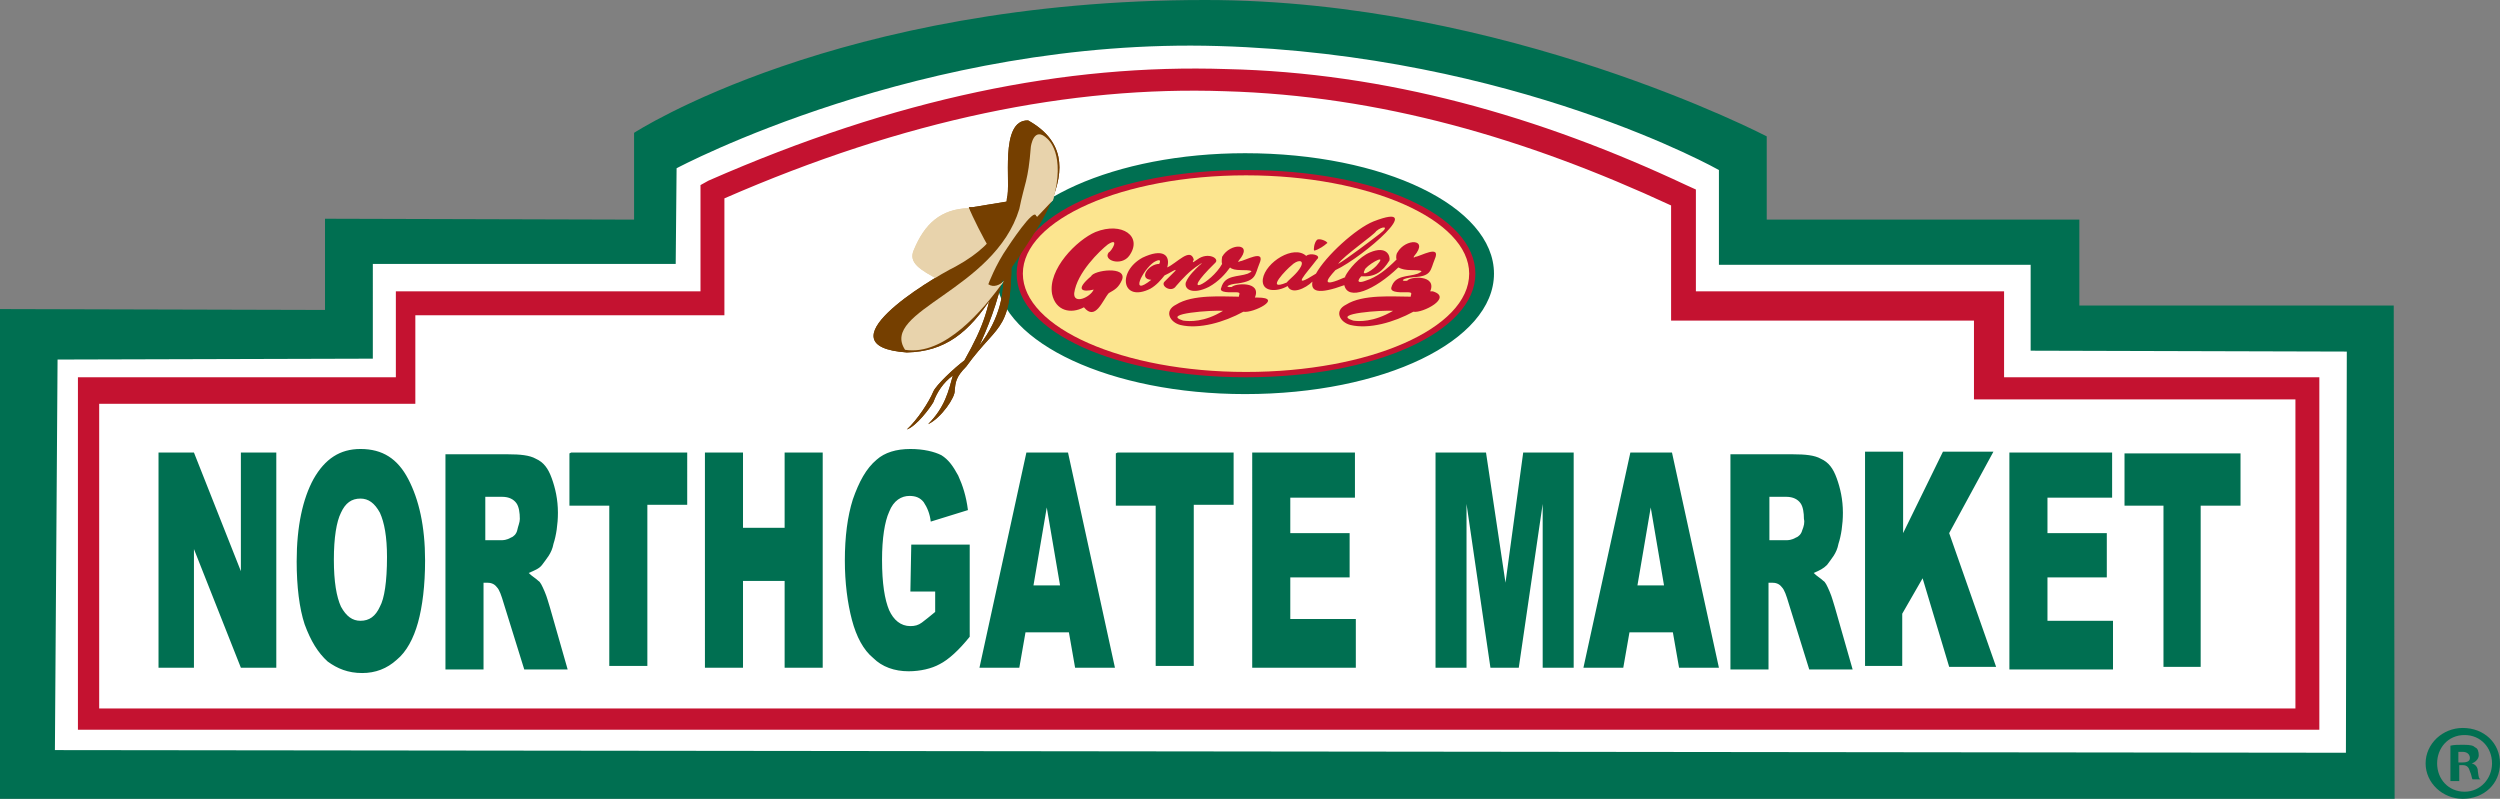 <?xml version="1.0" encoding="UTF-8"?> <svg xmlns="http://www.w3.org/2000/svg" version="1.1" id="Ebene_1" x="0" y="0" viewBox="0 0 282.3 90.2" style="enable-background:new 0 0 282.3 90.2" xml:space="preserve"><rect x="0" y="0" width="282.3" height="90.2" fill="#808080" stroke="none"/><style>.st2{fill:#e8d3ac}.st3{fill:#753f00}.st4{fill:#c41230}</style><path d="M265.3 35.5h-34.1v-8.9h-34V18S168.7 4 136.1 4C96 4 73.9 17.8 73.9 17.8v9H40.3v9.3L5 36v50.2h260.3V35.5z" style="fill:#fff"></path><path d="M277.6 86.1h.4c.5 0 .9-.1.9-.5s-.3-.7-.8-.7h-.5v1.2zm0 2.1h-.9v-4c.4-.1.9-.1 1.5-.1.8 0 1.1.1 1.3.3.3.1.4.5.4.9s-.4.8-.8.9c.4.1.7.4.7.9.1.7.1.8.3.9h-.9c-.1-.1-.1-.5-.3-.9-.1-.4-.3-.7-.8-.7h-.4v1.8h-.1zm-2.4-2c0 1.8 1.3 3.2 3.1 3.2s3.1-1.5 3.1-3.2c0-1.8-1.3-3.2-3.1-3.2-1.9 0-3.1 1.5-3.1 3.2m7.1 0c0 2.3-1.8 4-4.2 4-2.3 0-4.2-1.8-4.2-4s1.9-4 4.2-4c2.4 0 4.2 1.7 4.2 4m-12-51.7h-35.5v-9.7h-35.3v-9.4S170 0 136.1 0C94.6 0 71.6 15 71.6 15v9.8l-34.9-.1V35L0 34.9v55.3h270.4l-.1-55.7zM264.9 85 6.2 84.7l.3-44.1 35.6-.1V29.8h34.2l.1-10.8s27.7-14.8 61.2-13.8 56.5 14 56.5 14v10.7h35.2v9.7l35.7.1-.1 45.3zm-96.2-54.1c0-7.6-12.5-13.6-28.1-13.6-14.7 0-26.8 5.5-28.1 12.4.3-.5.7-1.2 1.2-1.9 1.5-2.2 3-3.8 3.4-3.6.4.1-.9 1.9-2.3 4.2-.9 1.3-1.8 2.6-2.3 3.2.7 7.1 12.9 12.9 28.1 12.9 15.6 0 28.1-6 28.1-13.6zm-28 11.1c-13.9 0-25.2-5-25.2-11.1s11.3-11.1 25.2-11.1 25.2 5 25.2 11.1c0 6.2-11.3 11.1-25.2 11.1zM27.2 51.1h4v24.3h-4L21.9 62v13.4h-4V51.1h4l5.3 13.4V51.1zm13.5-.4c-2.3 0-4 1.1-5.3 3.4-1.2 2.2-1.9 5.3-1.9 9.3 0 2.8.3 5.3.9 7.1.7 1.9 1.5 3.2 2.6 4.2 1.1.8 2.3 1.3 3.9 1.3 1.5 0 2.8-.5 3.9-1.5 1.1-.9 1.9-2.4 2.4-4.2s.8-4.2.8-7c0-3.9-.7-6.9-1.9-9.2-1.2-2.3-2.9-3.4-5.4-3.4zm2.2 17.8c-.5 1.1-1.2 1.6-2.2 1.6-.9 0-1.6-.5-2.2-1.6-.5-1.1-.8-2.8-.8-5.3s.3-4.3.8-5.3c.5-1.1 1.2-1.6 2.2-1.6.9 0 1.6.5 2.2 1.6.5 1.1.8 2.7.8 5 0 2.8-.3 4.7-.8 5.6zm18.6-1.7c-.3-.7-.5-1.1-.7-1.2-.3-.3-.7-.5-1.1-.9.7-.3 1.2-.5 1.5-.9.5-.7 1.1-1.3 1.3-2.4.3-.9.5-2.2.5-3.5 0-1.5-.3-2.8-.7-3.9-.4-1.1-.9-1.8-1.8-2.2-.7-.4-1.8-.5-3.1-.5h-7.1v24.3h4.3v-9.8h.4c.4 0 .8.1 1.1.5.3.3.5.9.8 1.9l2.3 7.4h4.9l-2-7c-.2-.6-.3-1.1-.6-1.8zm-3.1-6.9c-.1.4-.4.7-.7.8-.5.3-.9.3-1.1.3h-1.8v-4.9h1.9c.8 0 1.3.3 1.6.7s.4 1.1.4 1.8c0 .4-.2.8-.3 1.3zm6.1-8.8h13.1V57h-4.5v18.2h-4.3V57.1h-4.5v-5.9l.2-.1zm24.1 0h4.3v24.3h-4.3v-9.8h-4.7v9.8h-4.3V51.1h4.3v8.5h4.7v-8.5zm14.3 10.4h6.6v10.4c-1.2 1.5-2.4 2.6-3.4 3.1-.9.5-2.2.8-3.5.8-1.6 0-3-.5-4-1.5-1.1-.9-1.9-2.4-2.4-4.3s-.8-4.2-.8-6.7c0-2.7.3-5 .9-6.9.7-2 1.5-3.5 2.7-4.5.9-.8 2.2-1.2 3.8-1.2 1.5 0 2.7.3 3.5.7.8.5 1.3 1.2 1.9 2.3.5 1.1.9 2.3 1.1 3.9l-4.2 1.3c-.1-.9-.4-1.6-.8-2.2-.4-.5-.9-.7-1.6-.7-.9 0-1.8.5-2.3 1.8-.5 1.1-.8 3-.8 5.4 0 2.7.3 4.5.8 5.7.5 1.1 1.3 1.8 2.4 1.8.5 0 .9-.1 1.3-.4.4-.3.9-.7 1.5-1.2v-2.3h-2.8l.1-5.3zm13-10.4-5.3 24.3h4.5l.7-4h4.9l.7 4h4.5l-5.3-24.3h-4.7zm.8 15 1.5-8.8 1.5 8.8h-3zm9.5-15h13.1V57h-4.5v18.2h-4.3V57.1H126v-5.9l.2-.1zm19.5 18.8h7.4v5.5h-11.7V51.1H153v5.1h-7.3v4h6.7v5h-6.7v4.7zM172 51.1h5.7v24.3h-3.5V56.9l-2.7 18.5h-3.2l-2.7-18.5v18.5h-3.5V51.1h5.7l2.2 14.7 2-14.7zm12.1 0-5.3 24.3h4.5l.7-4h4.9l.7 4h4.5l-5.3-24.3h-4.7zm.8 15 1.5-8.8 1.5 8.8h-3zm21.7.7c-.3-.7-.5-1.1-.7-1.2-.3-.3-.7-.5-1.1-.9.7-.3 1.1-.5 1.5-.9.5-.7 1.1-1.3 1.3-2.4.3-.9.5-2.2.5-3.5 0-1.5-.3-2.8-.7-3.9-.4-1.1-.9-1.8-1.8-2.2-.7-.4-1.8-.5-3.1-.5h-7.1v24.3h4.3v-9.8h.4c.4 0 .8.1 1.1.5.3.3.5.9.8 1.9l2.3 7.4h4.9l-2-7c-.2-.6-.3-1.1-.6-1.8zm-3.1-6.9c-.1.4-.4.7-.7.8-.5.3-.9.3-1.1.3h-1.9v-4.9h1.9c.8 0 1.3.3 1.6.7.3.4.4 1.1.4 1.8.1.4 0 .8-.2 1.3zm16.6.3 5.3 15.1h-5.3l-3-10-2.3 4v5.9h-4.2V51h4.3v9.2l4.5-9.2h5.7l-5 9.2zm6.8-9.1h11.6v5.1h-7.3v4h6.7v5h-6.7v4.9h7.4v5.5h-11.7V51.1zm17.5 6h-4.5v-5.9H253v5.9h-4.5v18.2h-4.2V57.1h.1z" style="fill:#006f51"></path><path class="st2" d="M112.2 27.8c-.7-1.1-2.8-4.3-2.8-4.3-3.2.1-5 1.8-6.2 4.7-.7 1.5.8 2.3 2.8 3.4 1.1-.7 3.8-2.4 5.1-3.6"></path><path class="st3" d="M109.8 23.4h-.4c.3.9 1.8 3.8 2.3 4.6.4-.4 1.6-1.8 2-2.3.3-.4.3-1.9.3-3-1 .2-3.1.5-4.2.7z"></path><path class="st3" d="M102.4 39.8c-9.8-.7 2.3-8.1 5.5-9.7 5.5-3 5.7-6.2 5.8-7.7.5-1.5-.9-8.9 2.4-8.8 8.2 4.6.1 13.2-4 19.8-2.7 4.2-5.4 6.3-9.7 6.4"></path><path class="st3" d="M110.6 39c.7-1.5 2.2-5 2.7-8.2.1 2.1-.3 5.1-2.7 8.2m3.6-11.5c0-.1-.1-.1-.1 0-.4.5-1.3 2-1.8 2.7-.5 4.5-1.2 6.6-3.4 10.5-1.2.9-3.2 2.8-3.5 3.5-.5 1.2-1.8 3.2-3 4.3 1.1-.4 2.6-2.4 3-3.1.4-1.1 1.1-2.2 2.2-3-.5 1.8-.9 3.6-2.8 5.5 1.5-.7 3.1-3.1 3-3.8.1-.9.1-1.5 1.3-2.7 3.9-5.4 5.3-3.6 5.1-13.9"></path><path class="st2" d="M118.3 15.7c-1.6-1.6-1.9.9-1.9.9-.3 3.9-.7 4-1.3 7-2.8 9.2-15.8 11.5-12.9 15.9 4.5.7 8.8-4.5 11.2-7.8-.5.5-1.2.8-1.8.4 0 0 .8-2.2 2.2-4.2 0 0 3-4.6 3.2-3.5 0 0 .1 0 .1.1l1.8-1.9c1.5-5.2-.6-6.9-.6-6.9"></path><path class="st4" d="M260.6 42.6h-34.3v-9.7h-34.8V21.4l-1.1-.5c-16.6-7.8-33.9-12.7-51.9-13.1-18.2-.6-37.3 3.3-58.5 12.6l-.9.5v12H44.7v9.7H8.8v39.8h253.1V42.6h-1.3zM259.5 80H11.2V45.6h35.7v-10h34.9V22.4c20.4-8.9 39.1-12.7 56.5-12.1 17.5.5 34 5.3 50.4 12.9v13h34.2v8.9h36.3V80h.3zM140.7 42.6c-14.6 0-25.9-5.1-25.9-11.7s11.3-11.7 25.9-11.7 25.9 5.1 25.9 11.7-11.4 11.7-25.9 11.7zm0-21.9c-13.4 0-24.5 4.7-24.5 10.4s11.2 10.4 24.5 10.4c13.4 0 24.5-4.7 24.5-10.4S154 20.7 140.7 20.7z"></path><path d="M140.7 42c-13.9 0-25.2-5-25.2-11.1s11.3-11.1 25.2-11.1 25.2 5 25.2 11.1c0 6.2-11.3 11.1-25.2 11.1" style="fill:#fce58f"></path><path class="st4" d="M126.7 31.6c-.4.9-.8 1.1-1.5 1.5-.7.8-1.5 3.2-2.8 1.6-1.5.8-3.2.4-3.6-1.5-.5-2.8 2.8-6.1 4.9-7 3-1.2 5.4.5 3.8 2.7-.9 1.2-3 .5-2.3-.4.3-.1 1.3-1.8-.1-.9-.9.7-3.5 3.2-3.8 5.5-.1 1.3 1.8.5 2.2-.4-1.2.3-2.2.1-.3-1.5.3-.7 4.1-1.2 3.5.4zm32.9 3.6c-2.2 1.2-5 2-7.1 1.5-1.2-.3-1.9-1.6-.5-2.3 1.9-1.2 5.3-.9 7.3-.9 0-.3.3-.5-.4-.5-.5 0-1.9.1-1.8-.5.4-1.5 1.9-1.2 3-1.6.1-.1 1.2-.4-.7-.4-.7 0-1.1-.1-1.5-.3-2.7 2.6-5.7 3.8-6.1 2-3 1.1-3.8.7-3.6-.4-.8.8-2.4 1.5-2.8.5-1.2.7-3 .7-2.8-.8.3-1.9 3.5-3.9 4.9-2.6.4-.4 1.8-.1 1.2.4-1.2 1.6-3.1 3.5-.1 1.6 1.1-2 4.5-5.1 6.5-5.9 6.2-2.4-1.1 4-4.3 5.5-1.1 1.2-1.6 2 1.1.8v-.1c.4-.8 1.6-2.2 2.8-2.7 1.9-.8 2.3.4 2.2.9-.8 1.3-1.6 1.9-3.2 1.8-.7.8 0 .7.5.5 1.3-.4 2.4-1.3 3.5-2.4-.1-.3 0-.7.1-.8.9-1.6 3.6-1.6 1.9.4-.1.1-.1.3.1.1.5 0 3-1.5 2.2.3-.5 1.2-.3 1.9-2.4 2-1.2.1-1.6.5-.7.4.3-.5 3.4-.7 2.6 1.2h.3c2.3.7-1.2 2.5-2.2 2.3zm-4-5.4c1.1-1.3-1.5.3-1.5.7-.5.9 1.1-.1 1.5-.7zm-4.5 0c.9-.5 3.8-2.7 4.7-3.4 1.2-.9.3-.9-.4-.3-.2.4-3.7 2.8-4.3 3.7zm-4.2.3c.4-.8-.4-.8-1.1-.1-.4.3-3.1 3-.5 1.9.2-.3 1.2-1 1.6-1.8zm10.4 5c-1.1-.1-7.1.3-4.5 1.1.6.1 2.3.2 4.5-1.1zm-16.9.1c-2.2 1.2-5 2-7.1 1.5-1.2-.3-1.9-1.6-.5-2.3 1.9-1.2 5.3-.9 7.1-.9 0-.3.3-.5-.4-.5-.5 0-1.9.1-1.6-.5.4-1.5 1.9-1.2 3-1.6.1-.1 1.2-.4-.7-.4-.7 0-1.1-.1-1.3-.3-.5.7-1.3 1.6-2.4 2.2-1.8.9-2.8.3-2.6-.5.3-.8 1.2-1.6 1.5-1.9.4-.3.4-.4 0-.1-1.1.7-1.9 1.6-2.6 2.4-.5.8-1.8 0-1.3-.5l1.2-1.2c.3-.4-.7.3-1.2.5-.4.5-.9 1.1-1.6 1.5-3.2 1.6-3.8-1.9-.9-3.5 2.3-1.1 3.2-.3 2.8 1.1 1.1-.5 2.6-2.3 3-.9-.1.3-.3.5.4 0 1.2-.9 2.6-.1 2 .4-4.3 4.2-.4 2.3.8.1-.1-.3 0-.7 0-.8.9-1.6 3.6-1.6 1.9.4-.1.1-.1.3.1.1.5 0 3-1.5 2.2.3-.5 1.2-.3 1.9-2.4 2.2-1.2.1-1.6.5-.7.4.3-.4 3.4-.7 2.6 1.2h.3c3 0-.5 1.8-1.6 1.6zm-10.1-5.6c-1.3.9-2.8 4-.3 2-1.5-.1-.3-1.8.9-1.8.2-.4.1-.6-.6-.2zm7.8 5.5c-1.1-.1-7.1.3-4.5 1.1.7.1 2.4.2 4.5-1.1zm11.7-7.6c.4-.1-.8-.7-1.1-.4s-.4 1.1-.3 1.2c.5-.1 1.2-.6 1.4-.8z"></path><path class="st2" d="M112.2 27.8c-.7-1.1-2.8-4.3-2.8-4.3-3.2.1-5 1.8-6.2 4.7-.7 1.5.8 2.3 2.8 3.4 1.1-.7 3.8-2.4 5.1-3.6"></path><path class="st3" d="M109.8 23.4h-.4c.3.9 1.8 3.8 2.3 4.6.4-.4 1.6-1.8 2-2.3.3-.4.3-1.9.3-3-1 .2-3.1.5-4.2.7z"></path><path class="st3" d="M102.4 39.8c-9.8-.7 2.3-8.1 5.5-9.7 5.5-3 5.7-6.2 5.8-7.7.5-1.5-.9-8.9 2.4-8.8 8.2 4.6.1 13.2-4 19.8-2.7 4.2-5.4 6.3-9.7 6.4"></path><path class="st3" d="M110.6 39c.7-1.5 2.2-5 2.7-8.2.1 2.1-.3 5.1-2.7 8.2m3.6-11.5c0-.1-.1-.1-.1 0-.4.5-1.3 2-1.8 2.7-.5 4.5-1.2 6.6-3.4 10.5-1.2.9-3.2 2.8-3.5 3.5-.5 1.2-1.8 3.2-3 4.3 1.1-.4 2.6-2.4 3-3.1.4-1.1 1.1-2.2 2.2-3-.5 1.8-.9 3.6-2.8 5.5 1.5-.7 3.1-3.1 3-3.8.1-.9.1-1.5 1.3-2.7 3.9-5.4 5.3-3.6 5.1-13.9"></path><path class="st2" d="M118.3 15.7c-1.6-1.6-1.9.9-1.9.9-.3 3.9-.7 4-1.3 7-2.8 9.2-15.8 11.5-12.9 15.9 4.5.7 8.8-4.5 11.2-7.8-.5.5-1.2.8-1.8.4 0 0 .8-2.2 2.2-4.2 0 0 3-4.6 3.2-3.5 0 0 .1 0 .1.1l1.8-1.9c1.5-5.2-.6-6.9-.6-6.9"></path></svg> 